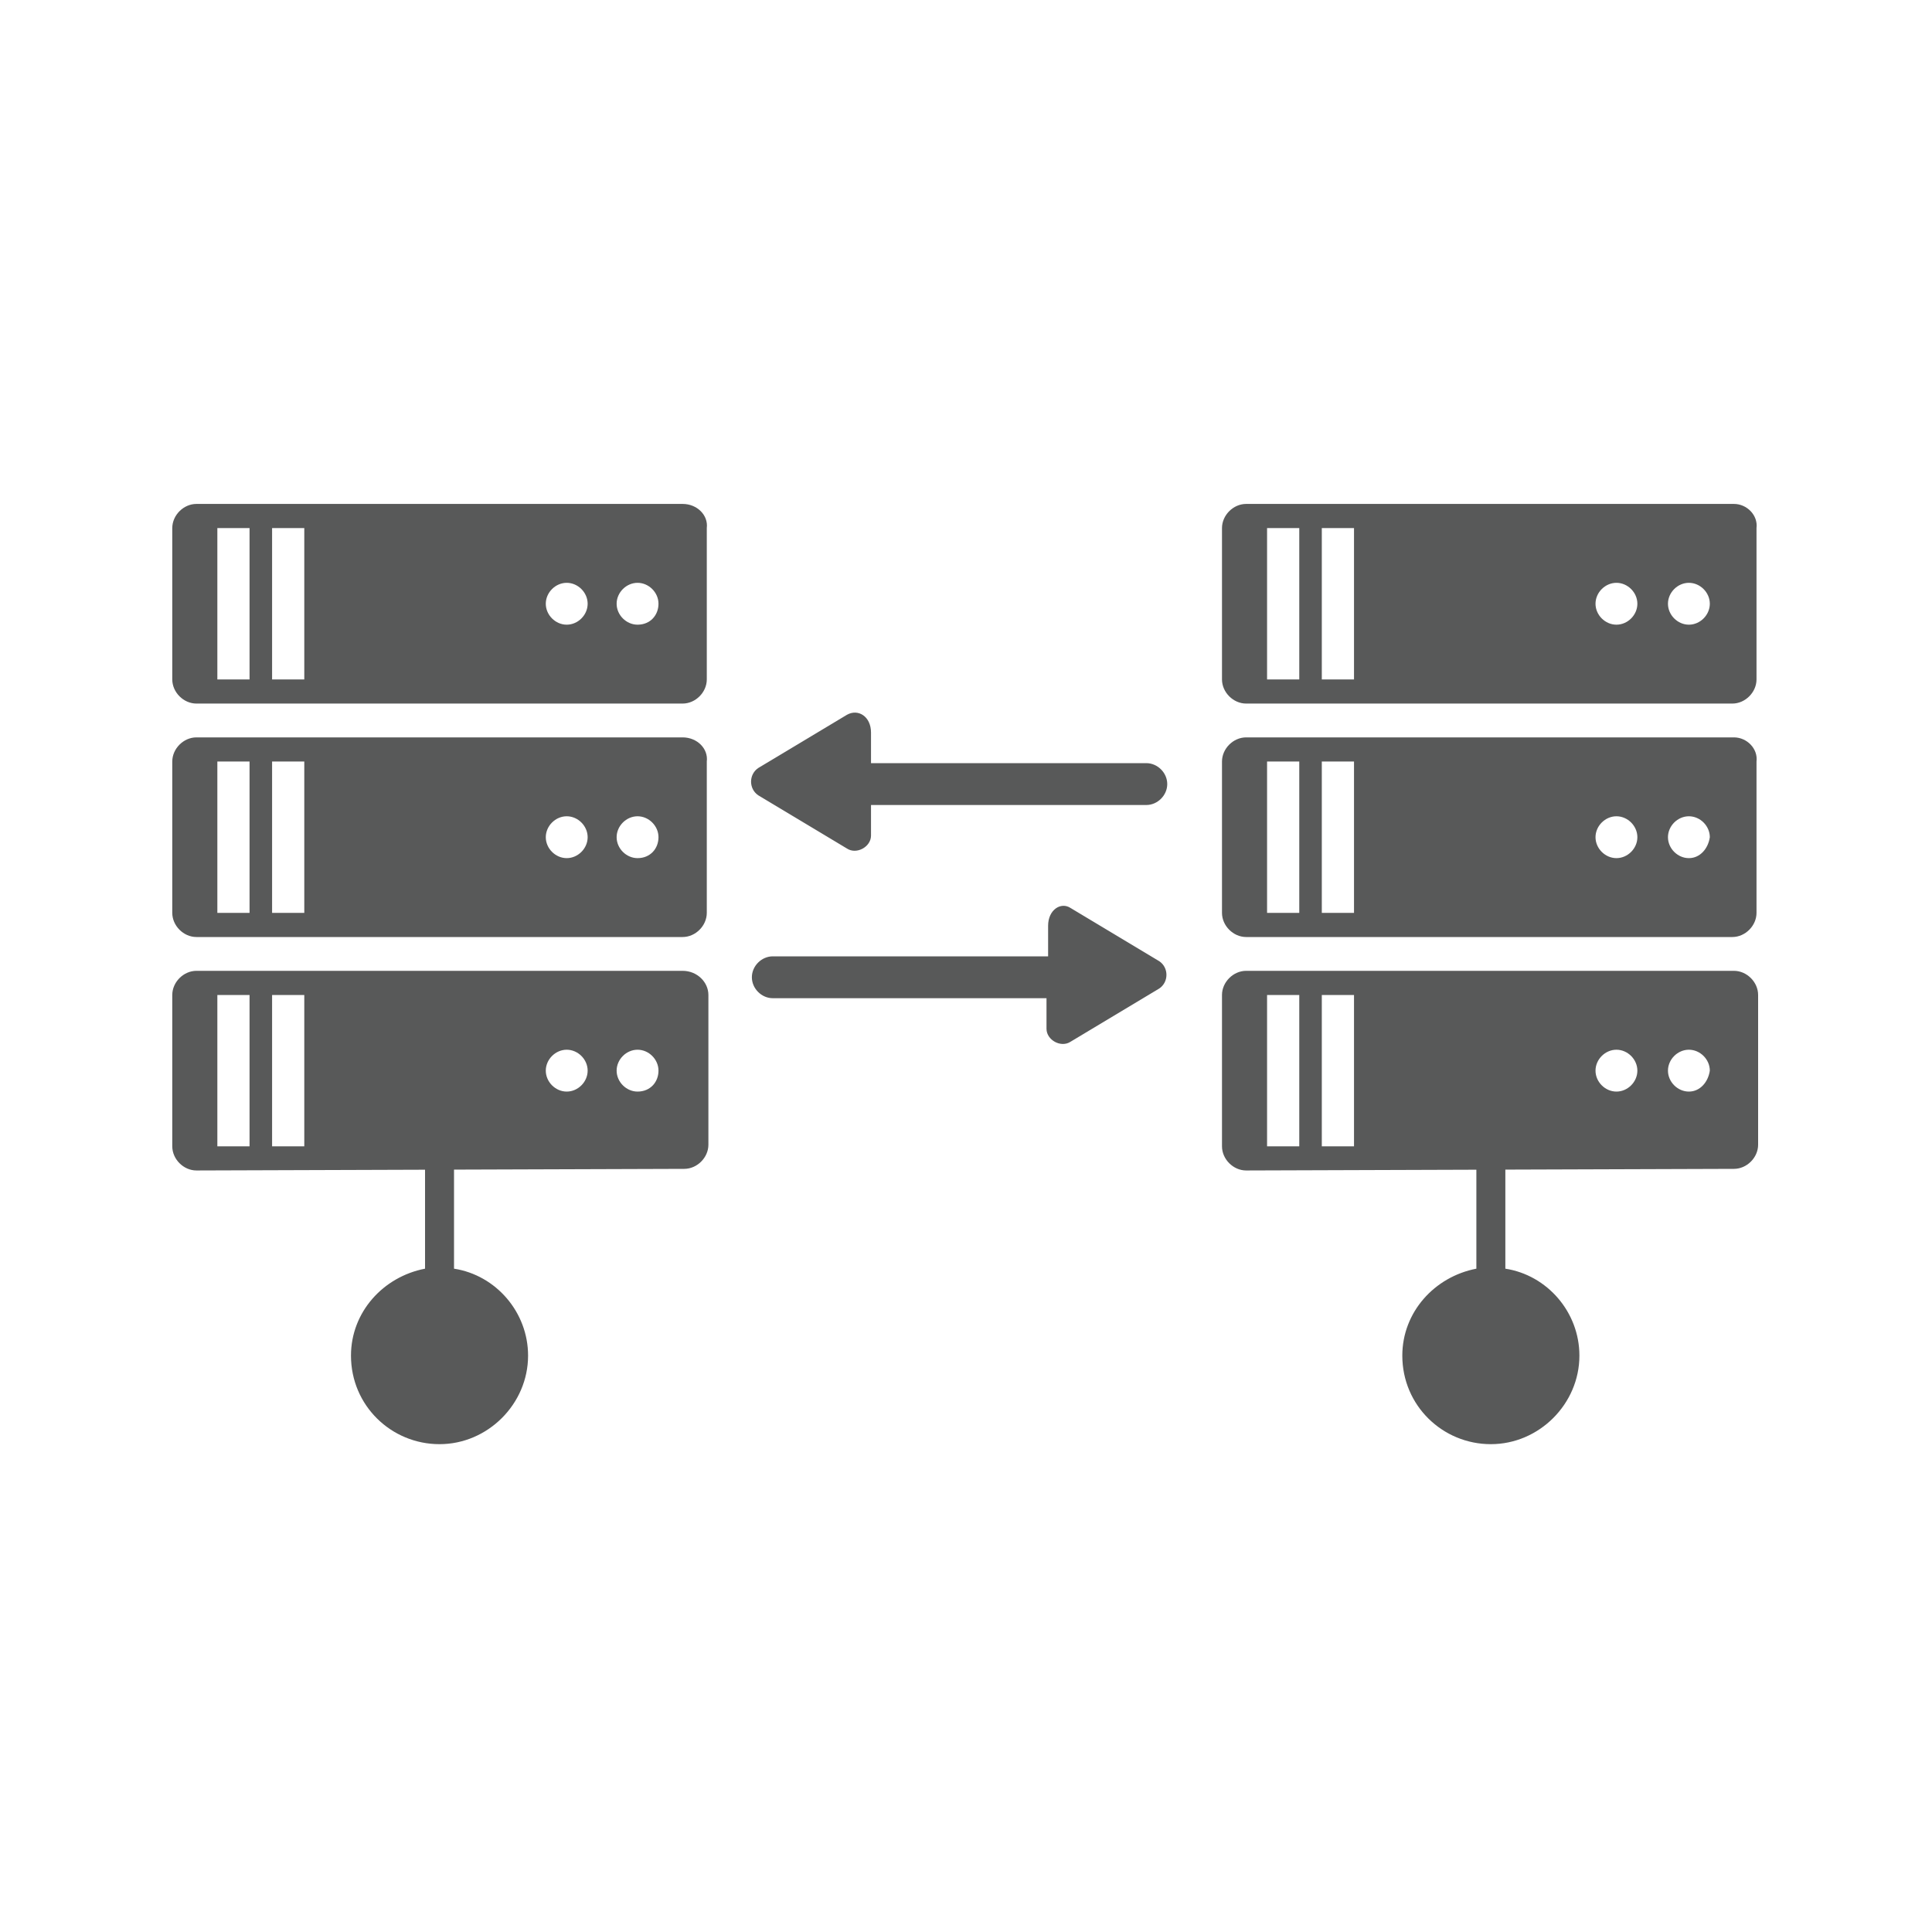 <?xml version="1.0" encoding="utf-8"?>
<!-- Generator: Adobe Illustrator 19.2.1, SVG Export Plug-In . SVG Version: 6.00 Build 0)  -->
<svg version="1.1" id="圖層_1" xmlns="http://www.w3.org/2000/svg" xmlns:xlink="http://www.w3.org/1999/xlink" x="0px" y="0px"
	 viewBox="0 0 120 120" style="enable-background:new 0 0 120 120;" xml:space="preserve">
<style type="text/css">
	.st0{fill:#585959;}
	.st1{display:none;}
	.st2{display:inline;fill:#FFFFFF;}
	.st3{fill-rule:evenodd;clip-rule:evenodd;fill:#353332;}
	.st4{fill-rule:evenodd;clip-rule:evenodd;fill:#585959;}
	.st5{fill:none;}
	.st6{display:inline;}
	.st7{fill:none;stroke:#585959;stroke-width:7;stroke-linecap:round;stroke-linejoin:round;stroke-miterlimit:10;}
</style>
<g class="st1">
	<path class="st0" d="M108.2,29.4l-0.3-2.9L67.8,13.1l-8.2-3.4l-8.3,3.4L11.2,26.6l-0.3,2.9c-0.1,0.6-1.6,14.8,3.3,31.9
		c6.5,22.8,21.4,39.7,43.1,49l2.4,1.1l2.4-1.1c21.6-9.3,36.5-26.2,43-49C109.8,44.3,108.3,30,108.2,29.4L108.2,29.4z M62,100.1
		l-2.5,0.9l-2.5-0.9c-36.5-18-37.7-56-37.3-66.8L54,21.8l0,0l0.5-0.2l5-1.7l5,1.7l0.5,0.2l0,0l34.3,11.5
		C99.8,44.1,98.6,82.1,62,100.1L62,100.1z M80.8,36.1c-15.1,9.5-25.5,35.4-25.5,35.4l-6.9-13.2l-10.9,6.8c0,0,16.6,13.1,18.3,16.7
		v0.4c5.9-15.5,25.6-29.9,25.6-29.9C79.4,50.2,80.8,36.1,80.8,36.1L80.8,36.1z"/>
	<path class="st0" d="M89.4,29.8c-5.8,0-10.6,4.8-10.6,10.7s4.8,10.7,10.6,10.7S100,46.3,100,40.4S95.3,29.8,89.4,29.8L89.4,29.8z
		 M29.7,29.8c-5.8,0-10.6,4.8-10.6,10.7s4.7,10.7,10.6,10.7c5.8,0,10.6-4.8,10.6-10.7S35.4,29.8,29.7,29.8L29.7,29.8z M59.5,8.5
		c-8.6,0-15.6,7-15.6,15.7c0,8.6,7,15.7,15.6,15.7c8.6,0,15.6-7.1,15.6-15.7C75.2,15.6,68.1,8.5,59.5,8.5L59.5,8.5z M106.3,102.7
		H87.9V68.7c0-4.7-1.2-9-3.2-12.9c1.5-0.4,3.1-0.8,4.7-0.8c9.3,0,16.9,7.6,16.9,17V102.7z M31.2,68.7v33.9H12.8V72.1
		c0-9.4,7.5-17,16.9-17c1.7,0,3.2,0.4,4.7,0.8C32.4,59.8,31.2,64.1,31.2,68.7L31.2,68.7L31.2,68.7z M35,112.5h49V68.7
		c0-13.6-11-24.6-24.5-24.6S35,55.2,35,68.7L35,112.5L35,112.5z"/>
	<path class="st0" d="M107.9,50.7H97.5c-0.9-3.5-2.3-6.9-4.1-10l7.3-7.3c0.1-0.1,0.2-0.3,0.2-0.5s-0.1-0.3-0.2-0.5L87.8,19.6
		c-0.3-0.3-0.7-0.3-0.9,0l-7.2,7.2c-3.1-1.9-6.5-3.3-10.1-4.3V13c0-0.4-0.3-0.7-0.7-0.7H50.1c-0.4,0-0.7,0.3-0.7,0.7v9.4
		c-3.6,0.9-7,2.4-10.1,4.3l-7.1-7.1c-0.3-0.3-0.7-0.3-0.9,0L18.4,32.5c-0.3,0.3-0.3,0.7,0,0.9l7.1,7.1c-1.9,3.2-3.3,6.6-4.2,10.2
		H11.2c-0.4,0-0.7,0.3-0.7,0.7v18.2c0,0.4,0.3,0.7,0.7,0.7h10.1c0.9,3.6,2.3,7,4.2,10.2l-7.2,7.2c-0.1,0.1-0.2,0.3-0.2,0.5
		c0,0.2,0.1,0.3,0.2,0.5l12.9,12.9c0.1,0.1,0.3,0.2,0.5,0.2c0.2,0,0.3-0.1,0.5-0.2l7.2-7.2c3.2,1.9,6.5,3.3,10.1,4.2v9.6
		c0,0.4,0.3,0.7,0.7,0.7H69c0.4,0,0.7-0.3,0.7-0.7v-9.7c3.5-0.9,6.8-2.4,9.9-4.2l7.3,7.3c0.1,0.1,0.3,0.2,0.5,0.2
		c0.2,0,0.3-0.1,0.5-0.2l12.9-12.9c0.1-0.1,0.2-0.3,0.2-0.5c0-0.2-0.1-0.3-0.2-0.5l-7.4-7.4c1.8-3.1,3.2-6.4,4.1-10h10.5
		c0.4,0,0.7-0.3,0.7-0.7V51.4C108.6,51,108.3,50.7,107.9,50.7z M59.4,77.4c-9.4,0-17-7.6-17-17c0-4.5,1.8-8.8,5-12
		c3.2-3.2,7.5-5,12-5s8.8,1.8,12,5c3.2,3.2,5,7.5,5,12C76.4,69.8,68.8,77.4,59.4,77.4z"/>
	<path class="st0" d="M103.9,8.4H15c-1.4,0-2.6,1.2-2.6,2.6v15.6c0,1.4,1.2,2.6,2.6,2.6h88.9c1.4,0,2.6-1.2,2.6-2.6V11
		C106.5,9.6,105.3,8.4,103.9,8.4z M20.5,26.6h-3.3V11h3.3V26.6z M26.1,26.6h-3.3V11h3.3V26.6z M31.9,26.6h-3.3V11h3.3V26.6z
		 M76.8,21c-1.2,0-2.2-1-2.2-2.2s1-2.2,2.2-2.2c1.2,0,2.2,1,2.2,2.2S78,21,76.8,21z M84.3,21c-1.2,0-2.2-1-2.2-2.2s1-2.2,2.2-2.2
		c1.2,0,2.2,1,2.2,2.2S85.5,21,84.3,21z M91.7,21c-1.2,0-2.2-1-2.2-2.2s1-2.2,2.2-2.2c1.2,0,2.2,1,2.2,2.2S92.9,21,91.7,21z
		 M99.2,21C98,21,97,20,97,18.8s1-2.2,2.2-2.2c1.2,0,2.2,1,2.2,2.2S100.4,21,99.2,21z M103.9,32.7H15c-1.4,0-2.6,1.2-2.6,2.6v15.6
		c0,1.4,1.2,2.6,2.6,2.6h88.9c1.4,0,2.6-1.2,2.6-2.6V35.3C106.5,33.9,105.3,32.7,103.9,32.7L103.9,32.7z M20.5,50.9h-3.3V35.3h3.3
		V50.9z M26.1,50.9h-3.3V35.3h3.3V50.9z M31.9,50.9h-3.3V35.3h3.3V50.9z M76.8,45.2c-1.2,0-2.2-1-2.2-2.2s1-2.2,2.2-2.2
		c1.2,0,2.2,1,2.2,2.2S78,45.2,76.8,45.2z M84.3,45.2c-1.2,0-2.2-1-2.2-2.2s1-2.2,2.2-2.2c1.2,0,2.2,1,2.2,2.2S85.5,45.2,84.3,45.2z
		 M91.7,45.2c-1.2,0-2.2-1-2.2-2.2s1-2.2,2.2-2.2c1.2,0,2.2,1,2.2,2.2S92.9,45.2,91.7,45.2z M99.2,45.2c-1.2,0-2.2-1-2.2-2.2
		s1-2.2,2.2-2.2c1.2,0,2.2,1,2.2,2.2C101.3,44.2,100.4,45.2,99.2,45.2z M103.9,56.9H15c-1.4,0-2.6,1.2-2.6,2.6v15.6
		c0,1.4,1.2,2.6,2.6,2.6h42.2v13.2c-5.2,0.9-9,5.4-9,10.7c0,6.1,4.9,10.9,10.9,10.9s10.9-4.9,10.9-10.9c0-5.4-4-9.8-9-10.7V77.6h43
		c1.4,0,2.6-1.2,2.6-2.6V59.5C106.5,58.1,105.3,56.9,103.9,56.9L103.9,56.9z M20.5,75.1h-3.3V59.5h3.3V75.1z M26.1,75.1h-3.3V59.5
		h3.3V75.1z M31.9,75.1h-3.3V59.5h3.3V75.1z M76.8,69.5c-1.2,0-2.2-1-2.2-2.2c0-1.2,1-2.2,2.2-2.2c1.2,0,2.2,1,2.2,2.2
		C79,68.5,78,69.5,76.8,69.5z M84.3,69.5c-1.2,0-2.2-1-2.2-2.2c0-1.2,1-2.2,2.2-2.2c1.2,0,2.2,1,2.2,2.2
		C86.5,68.5,85.5,69.5,84.3,69.5z M91.7,69.5c-1.2,0-2.2-1-2.2-2.2c0-1.2,1-2.2,2.2-2.2c1.2,0,2.2,1,2.2,2.2
		C93.9,68.5,92.9,69.5,91.7,69.5z M99.2,69.5c-1.2,0-2.2-1-2.2-2.2c0-1.2,1-2.2,2.2-2.2c1.2,0,2.2,1,2.2,2.2
		C101.3,68.5,100.4,69.5,99.2,69.5z"/>
	<path class="st0" d="M41.5,63.5c0-3.6-2.9-6.5-6.5-6.5H11.9c-3.6,0-6.5,2.9-6.5,6.5c0,3.6,2.9,6.5,6.5,6.5H35
		C38.6,70,41.5,67,41.5,63.5L41.5,63.5z M107.2,57H84.1c-3.6,0-6.5,2.9-6.5,6.5c0,3.6,2.9,6.5,6.5,6.5h23.1c3.6,0,6.5-2.9,6.5-6.5
		C113.6,59.9,110.8,57,107.2,57z M50.9,31.7l4.2,4.2l5.6-5.7l5.6,5.7l4.2-4.2L64.9,26l5.7-5.7l-4.2-4.2l-5.6,5.7l-5.6-5.7l-4.2,4.2
		l5.6,5.7L50.9,31.7z M79.2,28.8c0,1.5-1.2,2.8-2.8,2.8s-2.8-1.2-2.8-2.8s1.2-2.8,2.8-2.8S79.2,27.3,79.2,28.8z M90.7,37.4
		c0,1.5-1.2,2.8-2.8,2.8c-1.5,0-2.8-1.2-2.8-2.8s1.2-2.8,2.8-2.8C89.5,34.7,90.7,35.9,90.7,37.4z M99.5,50.5c0,1.5-1.2,2.8-2.8,2.8
		s-2.8-1.2-2.8-2.8c0-1.5,1.2-2.8,2.8-2.8S99.5,48.9,99.5,50.5L99.5,50.5z M48.6,31.2l4.5-5.2l-3.4-2.5c-14.5,4-25.9,15.8-29.3,30.6
		h7.2C30.5,43.6,38.4,35.1,48.6,31.2L48.6,31.2z M91.2,79.6C85.4,90.5,73.9,98,60.7,98c-15.6,0-28.8-10.4-33.1-24.7h-7.2
		c4.4,18.2,20.8,31.7,40.3,31.7c16,0,29.9-9.1,36.8-22.4l3.8,1.7l-2-14.3l-11.5,8.1L91.2,79.6L91.2,79.6z"/>
	<g class="st6">
		<g>
			<path class="st0" d="M45.5,95.2c-1.9,0-3.4-1.5-3.4-3.4c0-16.9-13.8-30.7-30.7-30.7h-0.1c-1.9,0-3.4-1.5-3.4-3.4
				c0-1.9,1.5-3.4,3.4-3.4h0.1c20.7,0,37.5,16.8,37.5,37.5C48.9,93.7,47.4,95.2,45.5,95.2z"/>
		</g>
		<g>
			<g>
				<path class="st0" d="M58.3,95.4c-1.9,0-3.4-1.5-3.4-3.4c0-24-19.6-43.6-43.6-43.6h-0.1c-1.9,0-3.4-1.5-3.4-3.4
					c0-1.9,1.5-3.4,3.4-3.4h0.1c27.8,0,50.4,22.6,50.4,50.4C61.7,93.9,60.2,95.4,58.3,95.4z"/>
			</g>
		</g>
		<g>
			<path class="st0" d="M32.8,95c-1.9,0-3.4-1.5-3.4-3.4c0-9.8-8-17.8-17.8-17.8c-1.9,0-3.4-1.5-3.4-3.4c0-1.9,1.5-3.4,3.4-3.4h0.1
				C25.1,67,36.2,78,36.2,91.6C36.2,93.5,34.7,95,32.8,95z"/>
		</g>
		<g>
			<path class="st0" d="M20.6,95.4c-1.9,0-3.4-1.5-3.4-3.4c0-3.2-2.7-6-6-6c-1.9,0-3.4-1.5-3.4-3.4c0-1.9,1.5-3.4,3.4-3.4h0
				C18.2,79.2,24,84.9,24,92C24,93.9,22.4,95.4,20.6,95.4z"/>
		</g>
		<g>
			<path class="st0" d="M106.5,25.5H12.7c-2.8,0-5.1,2.3-5.1,5.1l0,4.8c0,1.8,1.5,3.2,3.3,3.1c0.1,0,0.3,0,0.4,0h0.1h0
				c1.7,0,3.2-1.4,3.2-3.1l0-2.9h90v56l-36.9,0c-1.7,0-3,1.4-3,3.1c0,0.2,0,0.3,0,0.4c0,0.1,0,0.2,0,0.3c-0.1,1.7,1.3,3.2,3,3.2
				l38.8,0c2.8,0,5.1-2.3,5.1-5.1V30.6C111.5,27.8,109.3,25.5,106.5,25.5z"/>
		</g>
	</g>
</g>
<g>
	<g>
		<path class="st0" d="M26.4,72.1v6.7c-2.6,0.5-4.6,2.7-4.6,5.4c0,3.1,2.5,5.5,5.5,5.5s5.5-2.5,5.5-5.5c0-2.7-2-5-4.6-5.4v-6.8"/>
		<path class="st0" d="M42.4,31.3H12.2c-0.8,0-1.5,0.7-1.5,1.5v9.4c0,0.8,0.7,1.5,1.5,1.5h30.2c0.8,0,1.5-0.7,1.5-1.5v-9.4
			C44,32,43.3,31.3,42.4,31.3z M15.5,42.2h-2v-9.4h2V42.2z M18.9,42.2h-2v-9.4h2V42.2z M35.2,38.8c-0.7,0-1.3-0.6-1.3-1.3
			s0.6-1.3,1.3-1.3c0.7,0,1.3,0.6,1.3,1.3S35.9,38.8,35.2,38.8z M39.6,38.8c-0.7,0-1.3-0.6-1.3-1.3s0.6-1.3,1.3-1.3
			c0.7,0,1.3,0.6,1.3,1.3S40.4,38.8,39.6,38.8z M42.4,45.8H12.2c-0.8,0-1.5,0.7-1.5,1.5v9.4c0,0.8,0.7,1.5,1.5,1.5h30.2
			c0.8,0,1.5-0.7,1.5-1.5v-9.4C44,46.5,43.3,45.8,42.4,45.8L42.4,45.8z M15.5,56.7h-2v-9.4h2V56.7z M18.9,56.7h-2v-9.4h2V56.7z
			 M35.2,53.3c-0.7,0-1.3-0.6-1.3-1.3s0.6-1.3,1.3-1.3c0.7,0,1.3,0.6,1.3,1.3S35.9,53.3,35.2,53.3z M39.6,53.3
			c-0.7,0-1.3-0.6-1.3-1.3s0.6-1.3,1.3-1.3c0.7,0,1.3,0.6,1.3,1.3C40.9,52.7,40.4,53.3,39.6,53.3z M42.4,60.3H12.2
			c-0.8,0-1.5,0.7-1.5,1.5v9.4c0,0.8,0.7,1.5,1.5,1.5l30.3-0.1c0.8,0,1.5-0.7,1.5-1.5v-9.3C44,61,43.3,60.3,42.4,60.3L42.4,60.3z
			 M15.5,71.2h-2v-9.4h2V71.2z M18.9,71.2h-2v-9.4h2V71.2z M35.2,67.8c-0.7,0-1.3-0.6-1.3-1.3c0-0.7,0.6-1.3,1.3-1.3
			c0.7,0,1.3,0.6,1.3,1.3C36.5,67.2,35.9,67.8,35.2,67.8z M39.6,67.8c-0.7,0-1.3-0.6-1.3-1.3c0-0.7,0.6-1.3,1.3-1.3
			c0.7,0,1.3,0.6,1.3,1.3C40.9,67.2,40.4,67.8,39.6,67.8z"/>
	</g>
	<g>
		<path class="st0" d="M91.7,72.1v6.7c-2.6,0.5-4.6,2.7-4.6,5.4c0,3.1,2.5,5.5,5.5,5.5s5.5-2.5,5.5-5.5c0-2.7-2-5-4.6-5.4v-6.8"/>
		<path class="st0" d="M107.7,31.3H77.4c-0.8,0-1.5,0.7-1.5,1.5v9.4c0,0.8,0.7,1.5,1.5,1.5h30.2c0.8,0,1.5-0.7,1.5-1.5v-9.4
			C109.2,32,108.5,31.3,107.7,31.3z M80.7,42.2h-2v-9.4h2V42.2z M84.1,42.2h-2v-9.4h2V42.2z M100.4,38.8c-0.7,0-1.3-0.6-1.3-1.3
			s0.6-1.3,1.3-1.3s1.3,0.6,1.3,1.3S101.1,38.8,100.4,38.8z M104.9,38.8c-0.7,0-1.3-0.6-1.3-1.3s0.6-1.3,1.3-1.3s1.3,0.6,1.3,1.3
			S105.6,38.8,104.9,38.8z M107.7,45.8H77.4c-0.8,0-1.5,0.7-1.5,1.5v9.4c0,0.8,0.7,1.5,1.5,1.5h30.2c0.8,0,1.5-0.7,1.5-1.5v-9.4
			C109.2,46.5,108.5,45.8,107.7,45.8L107.7,45.8z M80.7,56.7h-2v-9.4h2V56.7z M84.1,56.7h-2v-9.4h2V56.7z M100.4,53.3
			c-0.7,0-1.3-0.6-1.3-1.3s0.6-1.3,1.3-1.3s1.3,0.6,1.3,1.3S101.1,53.3,100.4,53.3z M104.9,53.3c-0.7,0-1.3-0.6-1.3-1.3
			s0.6-1.3,1.3-1.3s1.3,0.6,1.3,1.3C106.1,52.7,105.6,53.3,104.9,53.3z M107.7,60.3H77.4c-0.8,0-1.5,0.7-1.5,1.5v9.4
			c0,0.8,0.7,1.5,1.5,1.5l30.3-0.1c0.8,0,1.5-0.7,1.5-1.5v-9.3C109.2,61,108.5,60.3,107.7,60.3L107.7,60.3z M80.7,71.2h-2v-9.4h2
			V71.2z M84.1,71.2h-2v-9.4h2V71.2z M100.4,67.8c-0.7,0-1.3-0.6-1.3-1.3c0-0.7,0.6-1.3,1.3-1.3s1.3,0.6,1.3,1.3
			C101.7,67.2,101.1,67.8,100.4,67.8z M104.9,67.8c-0.7,0-1.3-0.6-1.3-1.3c0-0.7,0.6-1.3,1.3-1.3s1.3,0.6,1.3,1.3
			C106.1,67.2,105.6,67.8,104.9,67.8z"/>
	</g>
	<g>
		<path class="st0" d="M52.6,44.4l-5.5,3.3c-0.6,0.4-0.6,1.3,0,1.7l5.5,3.3c0.6,0.4,1.5-0.1,1.5-0.8v-1.9h17.1
			c0.7,0,1.3-0.6,1.3-1.3v0c0-0.7-0.6-1.3-1.3-1.3H54.1v-1.9C54.1,44.5,53.3,44,52.6,44.4z"/>
		<path class="st0" d="M66.5,56.4l5.5,3.3c0.6,0.4,0.6,1.3,0,1.7l-5.5,3.3c-0.6,0.4-1.5-0.1-1.5-0.8v-1.9H48c-0.7,0-1.3-0.6-1.3-1.3
			v0c0-0.7,0.6-1.3,1.3-1.3h17.1v-1.9C65.1,56.5,65.9,56,66.5,56.4z"/>
	</g>
</g>
</svg>
